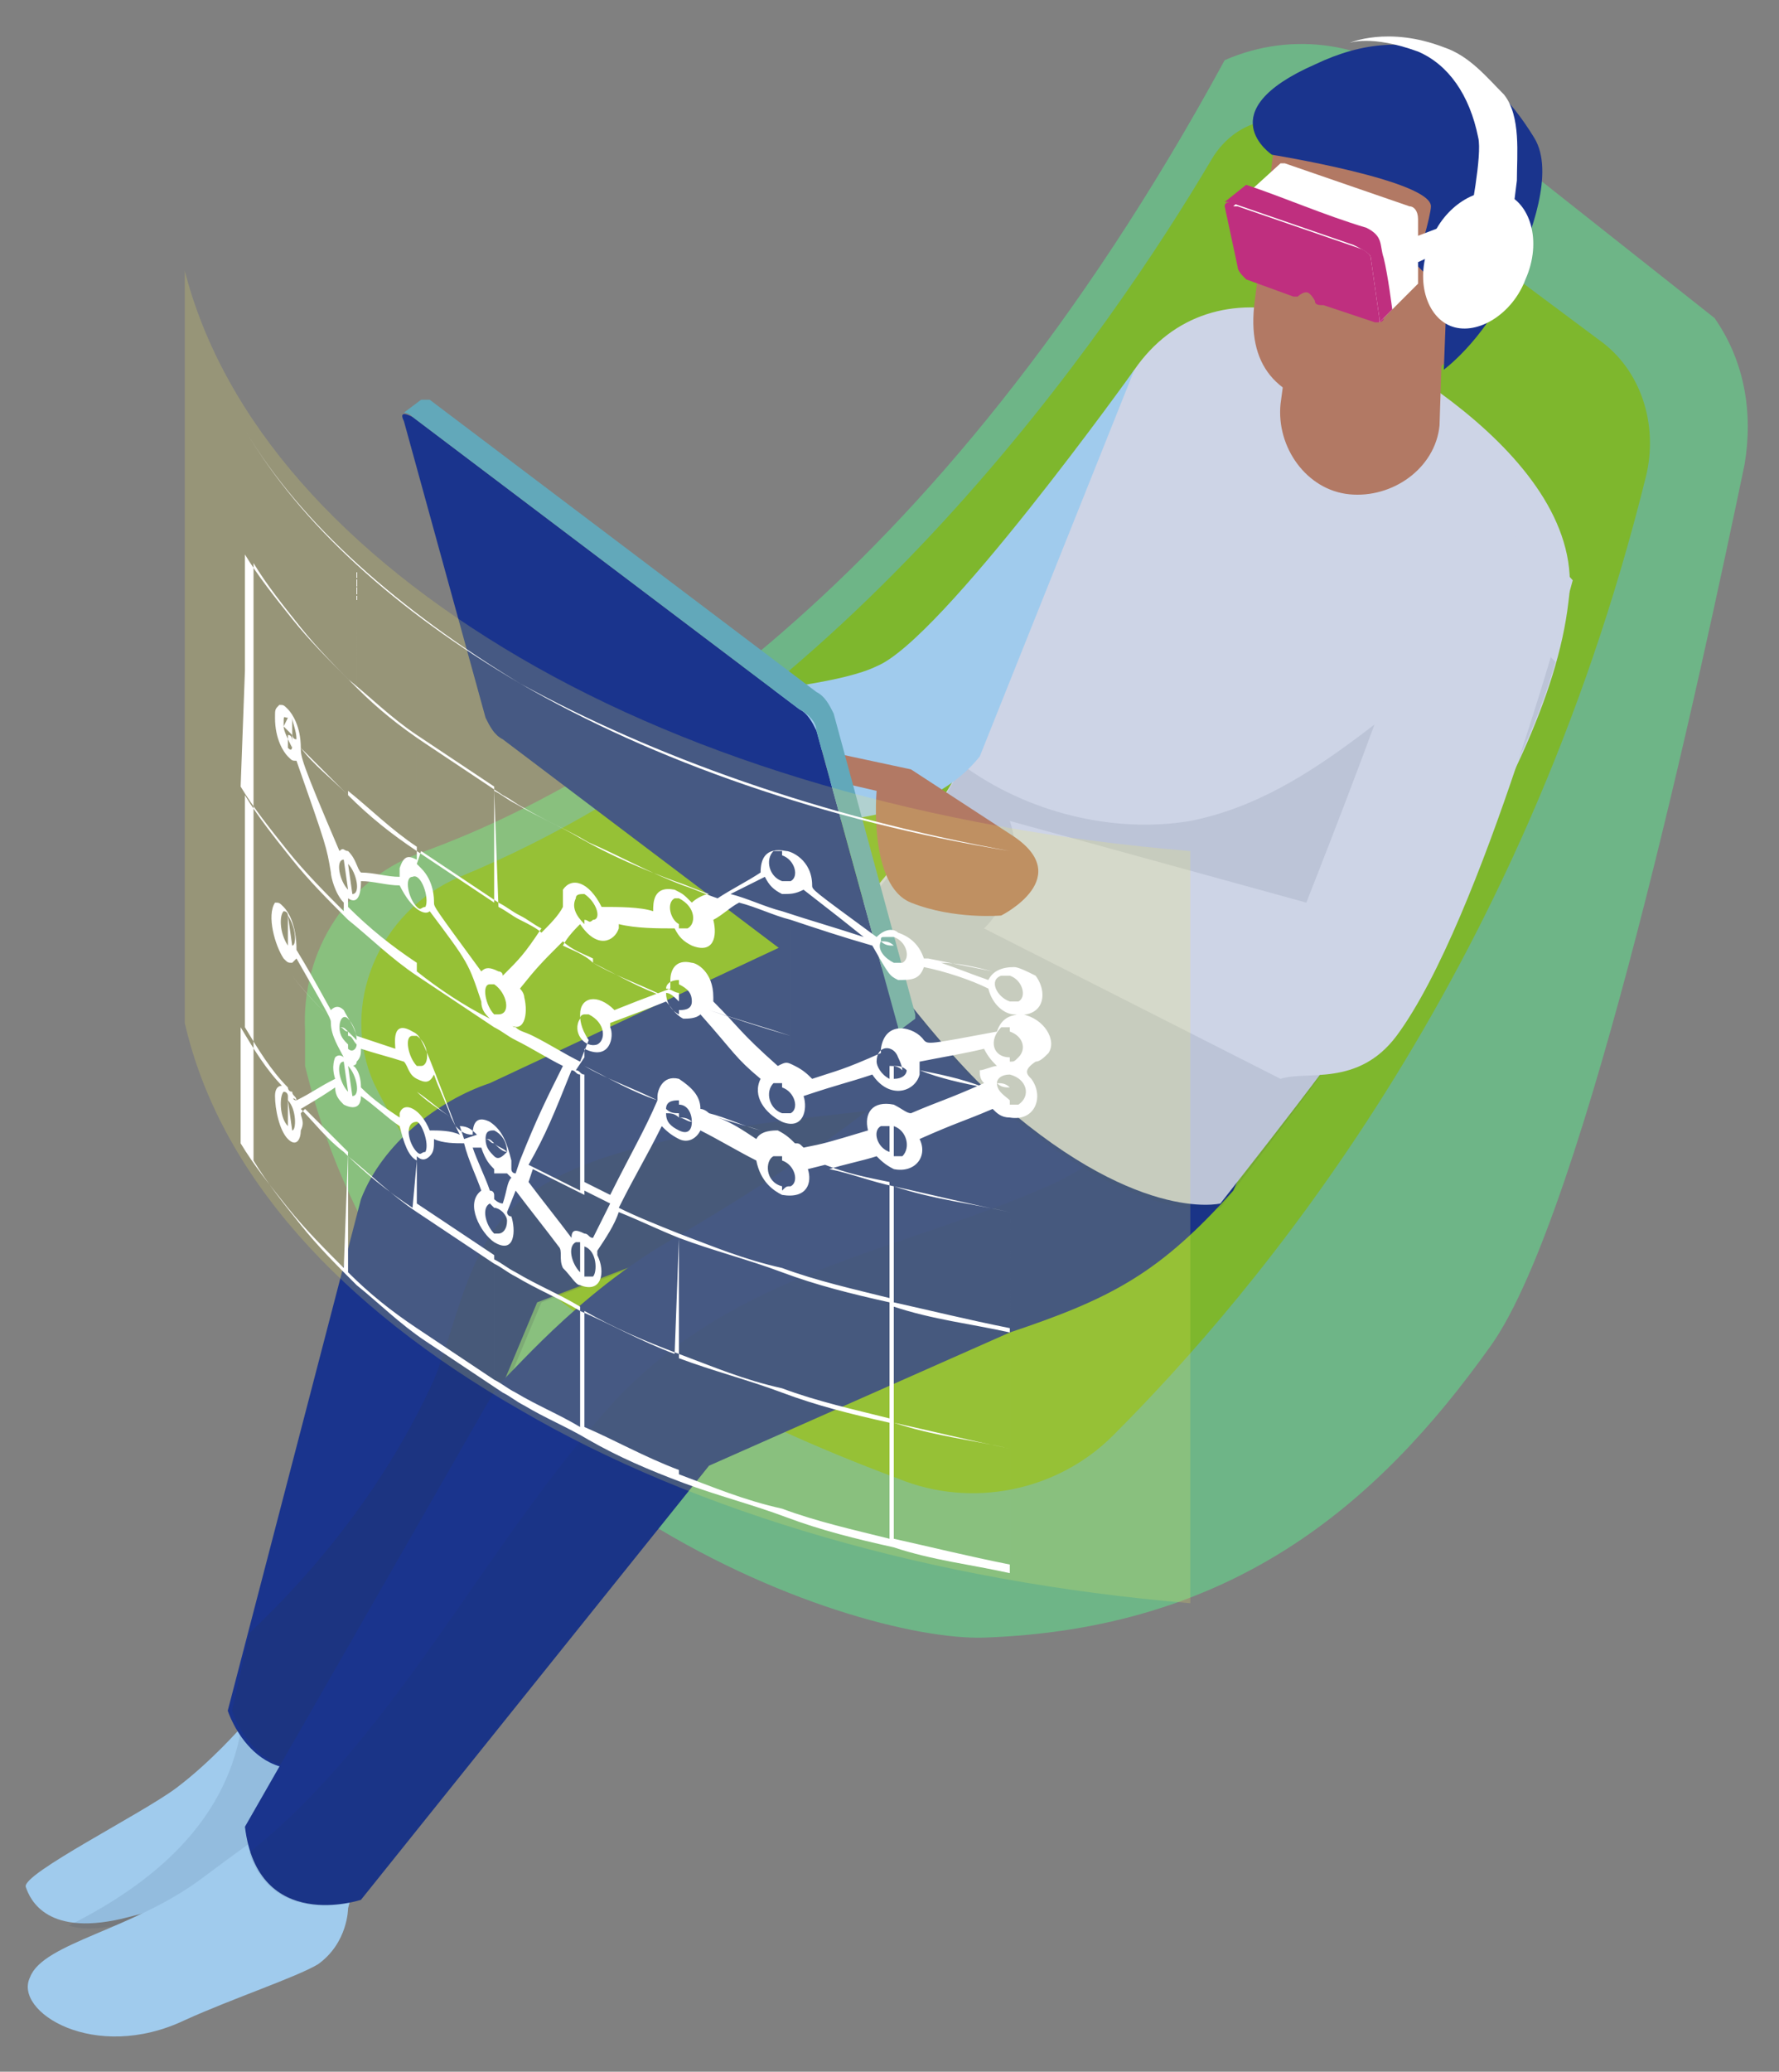 <?xml version="1.0" encoding="utf-8"?>
<!-- Generator: Adobe Illustrator 23.1.1, SVG Export Plug-In . SVG Version: 6.00 Build 0)  -->
<svg version="1.1" id="レイヤー_1" xmlns="http://www.w3.org/2000/svg" xmlns:xlink="http://www.w3.org/1999/xlink" x="0px"
	 y="0px" width="41.4px" height="48.2px" viewBox="0 0 41.4 48.2" style="enable-background:new 0 0 41.4 48.2;"
	 xml:space="preserve">
<rect x="0" y="0" width="41.4" height="48.2" fill="#808080" stroke="none"/>
<style type="text/css">
	.st0{fill:#A0CBED;}
	.st1{opacity:0.1;fill:#233450;enable-background:new    ;}
	.st2{fill:#6EB587;}
	.st3{fill:#7EB72D;}
	.st4{fill:#1A348D;}
	.st5{opacity:0.2;fill:#233450;enable-background:new    ;}
	.st6{fill:#CDD4E6;}
	.st7{fill:#B27964;}
	.st8{fill:#F1B4A6;}
	.st9{enable-background:new    ;}
	.st10{fill:#62A8BA;}
	.st11{fill:#FFFFFF;}
	.st12{fill:#BF2F7F;}
	.st13{opacity:0.2;fill:#F5ED5E;enable-background:new    ;}
</style>
<g id="_x31_2階">
	<g>
		<g>
			<g>
				<path class="st0" d="M0.6,43.9c0.1,0.3,0.5,1.2,2.4,0.7c1.9-0.5,3.6-0.9,3.8-1c0.2-0.1,0.6-0.8,0.6-1.4c0.1-0.5,0.3-2.1,0.3-2.1
					l-2.1,0.1c0,0-0.7,0.8-1.5,1.4C3.3,42.2,0.5,43.6,0.6,43.9z"/>
				<path class="st1" d="M1.6,44.8c0.3,0.1,0.8,0.1,1.5-0.1c1.9-0.5,3.6-0.9,3.8-1c0.2-0.1,0.6-0.8,0.6-1.4c0.1-0.5,0.3-2.1,0.3-2.1
					l-2.2,0.1c0-0.1,0-0.1,0,0C5.2,42.4,3.6,43.8,1.6,44.8z"/>
				<path class="st0" d="M0.7,46c-0.4,0.8,1.5,2,3.6,1c1.1-0.5,2.6-1,3.1-1.3c0.7-0.5,0.7-1.3,0.7-1.3l0.2-0.8l-0.8-1.9
					c0,0-1.2,0.8-2.8,2C3.1,44.9,1,45.2,0.7,46z"/>
				<g>
					<g>
						<path class="st2" d="M7.1,24v0.8c2.4,9.9,12.7,13.4,15.8,13.3c5.7-0.2,9.1-3,11.8-6.8c2.2-3.1,4.9-15.7,5.9-20.5
							c0.2-1.2,0-2.4-0.7-3.4l-6.7-5.3c-1.3-1.1-3.1-1.4-4.7-0.7C21.7,13.9,14,18.3,9.9,19.8C8.1,20.4,7,22.1,7.1,24z"/>
						<path class="st3" d="M8.7,25.2c1.3,2.7,4.4,6.3,12.2,9.2c1.7,0.7,3.7,0.3,5-1c3.3-3.3,9.5-10.6,12.4-22.3
							c0.3-1.2-0.1-2.5-1.1-3.2l-6.3-4.7c-0.9-0.7-2.1-0.5-2.7,0.5c-2.3,3.9-8.5,13-17.5,16.7C8.8,21.2,7.9,23.4,8.7,25.2z"/>
					</g>
					<path class="st4" d="M8.4,27.9L5.3,39.8c0,0,0.7,2.2,2.8,1l4.4-10.5l12.1-4.6L22.5,20l-11.1,5.2C10.2,25.6,8.9,26.6,8.4,27.9z"
						/>
					<path class="st5" d="M5.8,38l-0.4,1.8c0,0,0.7,2.2,2.8,1l4.4-10.5l12.1-4.6l-0.2-0.5c-0.1,0.1-0.2,0.1-0.3,0.1
						c-2.7,0.5-5.4,0.6-8.1,1.1c-1.3,0.3-2.7,0.6-3.8,1.4c-1.4,1-1.6,2.8-2.2,4.3C9.1,34.3,7.6,36.3,5.8,38z"/>
					<path class="st4" d="M11.6,32.2L5.7,42.5C6,45,8.4,44.2,8.4,44.2l8.1-10.1l7-3.1c2.4-0.8,3.5-1.4,5.2-3.3l1.1-2.5L22,19.6
						l-0.7,5.3c0,0-1.5,1.5-5.6,3.9C13.4,30.1,11.8,32.1,11.6,32.2z"/>
					<path class="st1" d="M14.3,32.6c-3,3.3-5.1,7.8-8.5,10.5c0.6,1.8,2.6,1.1,2.6,1.1l8.1-10.1l7-3.1c2.4-0.8,3.5-1.4,5.2-3.3
						l1.1-2.5l-2.4-1.7c0,1.6-0.8,3-2.8,4C21.1,29.1,17.2,29.5,14.3,32.6z"/>
					<path class="st6" d="M23,16.5c-1,2.6-3.3,4.9-3.3,4.9s1.9,2.7,3.3,4c3.4,3.1,5.4,2.6,5.4,2.6c2.9-3.7,7.6-9.6,8.1-14
						c0.5-3.4-4.9-6.2-6.3-6.7c-1.5-0.4-2.9,0-3.8,1.3C26.1,9,24.4,12.8,23,16.5z"/>
					<path class="st1" d="M22.4,17.8c-1.1,2.1-2.7,3.7-2.7,3.7s1.9,2.7,3.3,4c3.4,3.1,5.4,2.6,5.4,2.6c2.6-3.4,6.6-8.5,7.8-12.7
						c-0.3-0.3-0.6-0.6-1-0.8c-2.6,1.4-4.5,3.9-7.5,4.5C25.9,19.4,23.9,18.9,22.4,17.8z"/>
					<g>
						<path class="st7" d="M33.6,6.8l-3.4-0.4l-0.4,3c-0.1,1,0.6,2,1.6,2.1c1,0.1,2-0.6,2.1-1.6L33.6,6.8z"/>
						<path class="st7" d="M34.9,4.6L29.7,3l-0.5,4c-0.2,1.5,0.5,2.3,2,2.5c0,0,2.9-0.6,3.1-2.1L34.9,4.6z"/>
						<path class="st4" d="M29.6,3.6c0,0,3.7,0.6,3.7,1.2c0,0.2-0.3,1.3-0.4,1.3l0.4,0.4L33.7,6l-0.1,2.6c0,0,1.1-0.8,1.7-2.4
							c0.3-0.7,0.9-2.2,0.4-3c-1.1-1.8-2.8-2.8-5.1-1.7C28.1,2.6,29.6,3.6,29.6,3.6z"/>
						<path class="st8" d="M33.7,6l-0.2,1.3c0.6,0.3,1.1-0.4,1.1-1.1C34.6,5.3,33.7,6,33.7,6z"/>
					</g>
					<path class="st6" d="M22.9,21.6l6.9,3.5c0.6-0.2,1.8,0.2,2.7-1c2-2.7,4.1-10.6,4.1-10.6c-2.6-2.9-3.7,0.6-4,1.6
						c-0.5,1.6-2.2,5.9-2.2,5.9l-6.9-1.9C24,20.6,22.9,21.6,22.9,21.6z"/>
					<path class="st0" d="M20.4,15.5c-1.4,0.7-7.1,0.9-7.1,0.9l2.2,2.4c0,0,5.3,1.3,7.3-1.2l3.6-9C26.4,8.6,21.9,14.9,20.4,15.5z"/>
					<path class="st7" d="M18.4,17.3c0,0-0.5,0.5,0.7,0.8l1.3,0.3c0,0-0.2,2.2,0.8,2.6s2.1,0.3,2.1,0.3s1.8-0.9,0.2-1.9l-2.3-1.5
						L18.4,17.3z"/>
					<g>
						<g class="st9">
							<g>
								<path class="st4" d="M9.4,9.8l1.9,6.9c0.1,0.2,0.2,0.4,0.4,0.5l9,6.8c0.1,0.1,0.2,0.1,0.2-0.1L19,17
									c-0.1-0.2-0.2-0.4-0.4-0.5l-9-6.8C9.4,9.6,9.3,9.6,9.4,9.8z"/>
							</g>
							<path class="st10" d="M9.8,9.3L9.4,9.6c0,0,0.1,0,0.2,0.1l9,6.8c0.2,0.1,0.4,0.3,0.4,0.5l1.9,6.9V24l0.4-0.3c0,0,0,0,0-0.1
								l-1.9-7c-0.1-0.2-0.2-0.4-0.4-0.5l-9-6.8C9.9,9.3,9.8,9.3,9.8,9.3z"/>
						</g>
					</g>
					<path class="st11" d="M33.3,5.6c-0.4,0.9-0.1,1.8,0.5,2c0.6,0.2,1.4-0.3,1.7-1.1c0.4-0.9,0.1-1.8-0.5-2S33.6,4.8,33.3,5.6z"/>
					<path class="st11" d="M31.4,1c0,0,0.5-0.2,1.6,0.2c0.7,0.3,1.2,1,1.4,2c0.1,0.4-0.2,1.9-0.2,1.9l1-0.1l0.1-0.8
						c0-0.6,0.1-1.5-0.3-2c-0.4-0.4-0.8-0.9-1.4-1.1C32.3,0.6,31.4,1,31.4,1z"/>
				</g>
			</g>
			<g>
				<g>
					<g class="st9">
						<g>
							<path class="st12" d="M31.9,6l0.3,1.4c0,0.1-0.1,0.1-0.2,0.1l-1.2-0.4c-0.1,0-0.2,0-0.2-0.1c0,0-0.1-0.2-0.2-0.2
								c-0.1,0-0.2,0.1-0.2,0.1s0,0-0.1,0L29,6.5c-0.1-0.1-0.2-0.2-0.2-0.3l-0.3-1.4c0-0.1,0.1-0.1,0.2-0.1l2.9,1
								C31.7,5.8,31.9,5.9,31.9,6z"/>
						</g>
						<path class="st11" d="M33,5.1v1.4v0.1l-0.9,0.9c0,0,0,0,0-0.1L31.9,6c0-0.1-0.2-0.2-0.2-0.2l-2.9-1h-0.1l1.1-1c0,0,0,0,0.1,0
							l2.9,1C32.9,4.8,33,4.9,33,5.1z"/>
						<path class="st12" d="M32.2,6c0.1,0.4,0.2,1.2,0.2,1.2l-0.3,0.3c0,0,0,0,0-0.1L31.9,6c0-0.1-0.2-0.2-0.4-0.3l-2.9-1h-0.1
							L29,4.3c0.9,0.3,1.8,0.7,2.8,1C32.2,5.5,32.1,5.7,32.2,6z"/>
					</g>
				</g>
				<polygon class="st11" points="32.7,5.6 34.8,4.8 34.7,5.3 33,6.1 				"/>
			</g>
		</g>
		<g>
			<path class="st13" d="M27.7,19.8v17.5c-6-0.5-11.5-2.1-15.6-4.5c-4.2-2.4-7-5.5-7.8-9V6.3c0.9,3.5,3.7,6.6,7.8,9
				S21.6,19.3,27.7,19.8z"/>
			<path class="st11" d="M5.7,10L5.7,10c1.3,2.2,3.6,4.2,6.4,5.9c3.1,1.7,7,3.1,11.4,3.9l0,0c-4.3-0.7-8.3-2.1-11.4-3.9
				C9.2,14.2,7,12.2,5.7,10z"/>
			<path class="st11" d="M23.5,19.9v2.5l0,0V19.9L23.5,19.9z"/>
			<path class="st11" d="M20.8,19.3v2.2l0,0V19.3L20.8,19.3z"/>
			<path class="st11" d="M20.8,25.3v0.6l0,0V25.3L20.8,25.3z"/>
			<path class="st11" d="M20.8,22.7L20.8,22.7v1.5l0,0V22.7z"/>
			<path class="st11" d="M18.2,18.6v1l0,0V18.6L18.2,18.6z"/>
			<path class="st11" d="M18.2,26.7L18.2,26.7v-0.5l0,0V26.7z"/>
			<path class="st11" d="M15.8,23.8v1.6l0,0V23.8L15.8,23.8z"/>
			<path class="st11" d="M24.1,24.7L24.1,24.7c0.1,0,0.2-0.1,0.3-0.2c0.2-0.3-0.1-0.8-0.6-0.9l0,0v-0.2l0,0v0.2
				c-0.3,0-0.5,0.1-0.6,0.4c-1.6,0.3-1.6,0.3-1.7,0.2c-0.2-0.3-0.9-0.5-1,0.2v0.1c-0.9,0.4-1,0.4-1.6,0.6c-0.1-0.1-0.2-0.2-0.4-0.3
				c-0.2-0.1-0.2-0.1-0.4,0c-0.9-0.8-0.9-0.9-1.5-1.5v-0.1c0-0.6-0.4-0.8-0.5-0.8l0,0v-0.8l0,0v0.8c-0.4-0.1-0.5,0.2-0.5,0.4
				c0,0.1,0,0.2,0,0.2c-0.8,0.3-0.8,0.3-1.3,0.5c-0.4-0.4-0.8-0.3-0.8,0.1c0,0.1,0,0.3,0.2,0.6l-0.2,0.5c-0.4-0.2-0.7-0.4-1.1-0.6
				C12.2,24,12.1,24,12,23.9c-0.1,0-0.1-0.1-0.2-0.1l0,0l0,0l0,0c0.4,0.3,0.5-0.2,0.4-0.6c0,0,0-0.1-0.1-0.2c0.4-0.5,0.5-0.6,1-1.1
				c0.2,0.2,0.5,0.3,0.7,0.4v1.2l0,0v-1.1c0.6,0.3,1.1,0.6,1.7,0.8l0,0c-0.6-0.3-1.2-0.5-1.7-0.8v-0.5l0,0v0.5
				c-0.2-0.2-0.5-0.3-0.7-0.4c0.1-0.2,0.3-0.4,0.4-0.5c0.4,0.6,0.8,0.4,0.9,0.1v-0.1l0,0c0.4,0.1,0.9,0.1,1.3,0.1
				c0.1,0.2,0.2,0.3,0.4,0.4c0.5,0.2,0.6-0.2,0.5-0.6c0.2-0.1,0.4-0.3,0.6-0.4c0.4,0.1,0.8,0.3,1.2,0.4v2.7
				c-0.7-0.2-1.3-0.4-1.9-0.6l0,0c0.6,0.2,1.3,0.4,1.9,0.6V25l0,0v-0.9c0.6,0.2,1.3,0.4,1.9,0.6l0,0c-0.6-0.2-1.3-0.4-1.9-0.6v-2.7
				c0.6,0.2,1.2,0.4,1.9,0.6c0.4,0.7,0.4,0.7,0.6,0.8c0.3,0,0.5,0,0.6-0.3c0.5,0.1,1.1,0.3,1.5,0.5c0.1,0.4,0.4,0.6,0.6,0.6
				c0.7,0.1,0.8-0.5,0.5-0.9c-0.2-0.1-0.4-0.2-0.5-0.2c-0.3,0-0.5,0.1-0.6,0.3c-0.3-0.1-0.8-0.3-1.1-0.4c0.4,0,0.8,0.1,1.2,0.2l0,0
				c-0.5-0.1-1-0.2-1.5-0.3h-0.1c-0.1-0.3-0.3-0.5-0.6-0.6c-0.1-0.1-0.3-0.1-0.5,0.1c-1.5-1.1-1.5-1.1-1.5-1.2
				c0-0.6-0.5-0.8-0.6-0.8c-0.5-0.1-0.6,0.2-0.6,0.5c-0.3,0.2-0.7,0.4-1,0.6c-0.3-0.1-0.5-0.2-0.8-0.3v-2.7l0,0v2.7
				c-0.8-0.3-1.5-0.7-2.2-1v-2.7l0,0v2.7c-0.5-0.3-1-0.5-1.5-0.8c-0.2-0.1-0.3-0.2-0.5-0.3v-2.7l0,0v2.7c-0.6-0.4-1.2-0.8-1.8-1.2
				v-2.7l0,0v2.7c-0.6-0.4-1.1-0.8-1.6-1.3v-2.7l0,0V16c-0.4-0.4-0.9-0.9-1.3-1.4v-2.7l0,0v2.7c-0.4-0.5-0.8-1-1.1-1.5v-2.7l0,0V27
				l0,0l0,0c0.3,0.5,0.7,1,1.1,1.5l0,0l0,0l0,0c0.4,0.5,0.8,0.9,1.3,1.4l0,0l0,0l0,0c0.5,0.4,1,0.9,1.6,1.3l0,0l0,0l0,0
				c0.6,0.4,1.2,0.8,1.8,1.2l0,0l0,0l0,0c0.2,0.1,0.3,0.2,0.5,0.3c0.5,0.3,1,0.5,1.5,0.8l0,0l0,0l0,0c0.7,0.4,1.4,0.7,2.2,1l0,0l0,0
				l0,0c0.8,0.3,1.6,0.5,2.4,0.8l0,0l0,0l0,0c0.8,0.3,1.6,0.5,2.5,0.7l0,0l0,0l0,0c0.9,0.3,1.8,0.4,2.7,0.6l0,0l0,0l0,0V26.1l0,0
				v2.1c-1-0.2-1.8-0.4-2.7-0.6v-0.4l0,0v0.4c-0.5-0.1-1-0.3-1.5-0.4c0.3-0.1,0.8-0.2,1.1-0.3c0.1,0.1,0.2,0.2,0.4,0.3
				c0.5,0.1,0.8-0.3,0.6-0.7c0.9-0.4,1-0.4,1.7-0.7c0.1,0.1,0.2,0.2,0.4,0.2c0.6,0.1,0.8-0.5,0.5-0.9C23.9,25,23.8,24.9,24.1,24.7z
				 M23.5,22.7c0.3,0.1,0.4,0.5,0.2,0.6c0,0-0.1,0-0.2,0V22.7z M23.3,22.7c0,0,0.1,0,0.2,0v0.6C23.2,23.2,23,22.8,23.3,22.7z
				 M20.8,22c0.1,0,0.2,0.1,0.3,0.1l0,0C21,22.1,20.9,22,20.8,22v-0.2c0.3,0.1,0.4,0.5,0.2,0.6c0,0-0.1,0-0.2,0V22z M20.6,21.8
				c0.1,0,0.1,0,0.2,0V22c-0.1-0.1-0.2-0.1-0.3-0.1C20.5,21.8,20.5,21.8,20.6,21.8z M20.5,21.9c0.1,0.1,0.2,0.1,0.3,0.1v0.4
				C20.6,22.3,20.4,22.1,20.5,21.9z M18.2,19.9c0.3,0.1,0.4,0.5,0.2,0.6c0,0-0.1,0-0.2,0V19.9z M18,19.8c0.1,0,0.1,0,0.2,0v0.7
				C17.9,20.4,17.8,20,18,19.8z M17.8,20.4c0.1,0.2,0.2,0.3,0.4,0.4c0.2,0,0.3,0,0.5-0.1c0.9,0.7,0.9,0.7,1.4,1.1
				c-0.6-0.2-1.3-0.4-1.9-0.6v-0.5l0,0v0.5c-0.4-0.1-0.8-0.3-1.2-0.4C17.2,20.7,17.6,20.5,17.8,20.4z M20.8,27.6
				c0.9,0.3,1.8,0.4,2.7,0.6v2.7c-1-0.2-1.8-0.4-2.7-0.6V27.6z M20.8,30.4c0.9,0.3,1.8,0.4,2.7,0.6v2.7c-1-0.2-1.8-0.4-2.7-0.6V30.4
				z M20.8,33.1c0.9,0.3,1.8,0.4,2.7,0.6v2.7c-1-0.2-1.8-0.4-2.7-0.6V33.1z M23.5,24c0.3,0.1,0.4,0.4,0.2,0.6
				c-0.1,0.1-0.1,0.1-0.2,0.1V24z M20.9,24.6c0.1,0.2,0.1,0.3,0.1,0.3c-0.1-0.1-0.2-0.1-0.3-0.1v-0.3l0,0v0.3
				c-0.1,0-0.2-0.1-0.3-0.1C20.4,24.3,20.8,24.3,20.9,24.6z M21.1,24.9c0,0.1-0.1,0.2-0.3,0.2v-0.3C20.9,24.8,21,24.8,21.1,24.9z
				 M20.7,24.8v0.3c-0.2-0.1-0.3-0.3-0.3-0.4C20.5,24.7,20.6,24.8,20.7,24.8z M18.2,25.3c0.3,0.1,0.4,0.5,0.2,0.6
				c-0.1,0-0.2,0-0.2,0V25.3z M18,25.2c0.1,0,0.2,0,0.2,0v0.7C17.9,25.8,17.8,25.4,18,25.2z M15.8,22.9c0.2,0.1,0.3,0.2,0.3,0.4
				c-0.1,0-0.2-0.1-0.3-0.1V22.9z M15.8,23.2c0.1,0,0.2,0.1,0.3,0.1c0,0.2-0.2,0.2-0.3,0.2V23.2z M15.8,22.8v0.3
				c-0.1,0-0.2-0.1-0.3-0.1C15.5,22.9,15.6,22.8,15.8,22.8z M15.8,23.3v0.3c-0.2-0.1-0.3-0.3-0.3-0.5C15.6,23.1,15.7,23.2,15.8,23.3
				z M13.5,23.7c0-0.1,0.1-0.1,0.1-0.1v0.6l0,0v-0.6h0.1c0.4,0.2,0.4,0.6,0.2,0.7C13.6,24.4,13.3,24,13.5,23.7z M13.6,24.6V25
				c-0.1,0-0.1-0.1-0.2-0.1L13.6,24.6z M13.3,24.9c0.1,0,0.1,0.1,0.2,0.1v2.7c-0.4-0.2-0.8-0.4-1.2-0.6
				C12.7,26.4,12.9,25.9,13.3,24.9z M11.5,23.6c-0.2-0.2-0.3-0.7-0.1-0.7h0.1V23.6z M9.7,21.3v1.1c-0.6-0.4-1.1-0.8-1.6-1.3v-0.2
				c0.3,0.2,0.3-0.3,0.3-0.4c0.3,0,0.6,0.1,0.9,0.1c0.3,0.6,0.6,0.7,0.7,0.6c0.9,1.2,0.9,1.2,1.2,2.1c0,0.2,0.1,0.3,0.2,0.4l0,0
				c-0.6-0.3-1.2-0.7-1.7-1.1V21.3L9.7,21.3z M8.2,20.8l-0.1-0.7C8.3,20.3,8.4,20.8,8.2,20.8C8.2,20.8,8.1,20.8,8.2,20.8z
				 M11.6,23.6h-0.1v-0.7C11.8,23.1,11.9,23.6,11.6,23.6z M13.6,21.5c-0.2-0.2-0.3-0.4-0.2-0.6c0-0.1,0.1-0.1,0.2-0.1V21.5z
				 M13.8,21.4c-0.1,0.1-0.1,0-0.2,0v-0.6l0,0C13.9,21,14,21.4,13.8,21.4z M15.8,21.5c-0.2-0.1-0.3-0.5-0.1-0.6c0,0,0,0,0.1,0V21.5z
				 M16,21.6c-0.1,0-0.2,0-0.2,0v-0.7C16.2,21.1,16.2,21.5,16,21.6z M11.5,18.4c0.2,0.1,0.3,0.2,0.5,0.3c0.5,0.3,1,0.5,1.5,0.8v1.1
				l0,0v-1.1c0.7,0.4,1.4,0.7,2.2,1v0.2l0,0v-0.2c0.3,0.1,0.5,0.2,0.8,0.3c-0.1,0-0.3,0.1-0.4,0.2c-0.2-0.2-0.2-0.2-0.4-0.3
				c-0.5-0.1-0.5,0.3-0.5,0.5c-0.3-0.1-0.8-0.1-1.2-0.1c-0.3-0.6-0.7-0.7-0.9-0.4c0,0.1,0,0.2,0,0.4c-0.1,0.2-0.3,0.4-0.5,0.6
				c-0.1-0.1-0.3-0.2-0.5-0.3c-0.2-0.1-0.3-0.2-0.5-0.3L11.5,18.4z M9.7,17.1c0.6,0.4,1.2,0.8,1.8,1.2V21c-0.6-0.4-1.2-0.8-1.8-1.2
				V17.1z M9.8,19.8c0.6,0.4,1.2,0.8,1.8,1.2v1.6l0,0V21c0.2,0.1,0.3,0.2,0.5,0.3c0.2,0.1,0.3,0.2,0.5,0.3c-0.4,0.6-0.5,0.7-0.9,1.1
				c0-0.1-0.1-0.1-0.1-0.1c-0.2-0.1-0.3-0.1-0.4,0c-1.1-1.5-1.1-1.5-1.1-1.6c0-0.1,0-0.5-0.3-0.8l-0.1-0.1L9.8,19.8z M9.9,21.1
				c-0.1,0-0.1,0.1-0.2,0v-0.7l0,0v0.7c-0.2-0.2-0.3-0.7-0.1-0.7C9.8,20.3,10,20.9,9.9,21.1z M8.1,15.8c0.5,0.4,1,0.9,1.6,1.3v2.7
				c-0.6-0.4-1.1-0.8-1.6-1.3V15.8z M8.1,19.8v-1.4c0.5,0.4,1,0.9,1.6,1.3V20c-0.2-0.1-0.3-0.1-0.4,0.2c0,0.1,0,0.1,0,0.2
				c-0.3,0-0.6-0.1-0.9-0.1C8.3,20.2,8.3,20,8.1,19.8c-0.1,0-0.1-0.1-0.2,0C7,17.7,7,17.6,7,17.4l0,0c0.4,0.4,0.7,0.7,1.1,1.1V19.8
				L8.1,19.8z M8,20l0.1,0.7C7.9,20.5,7.8,20,8,20C8,20,8.1,20.1,8,20z M5.7,15.6c0.2,0.4,0.5,0.8,0.8,1.2l0,0
				C6.2,16.4,5.9,16,5.7,15.6v-2.7c0.3,0.5,0.7,1,1.1,1.5v2.1l0,0v-2.1c0.4,0.5,0.8,0.9,1.3,1.4v2.7c-0.4-0.4-0.8-0.7-1.1-1.1
				c0-0.5-0.2-0.8-0.3-0.9c-0.1-0.1-0.1-0.1-0.2-0.1c-0.1,0.1-0.1,0.1-0.1,0.3c0,0.5,0.2,0.8,0.3,0.9c0.1,0.1,0.1,0.1,0.2,0.1
				c0.7,2,0.7,2,0.8,2.6c0,0.1,0.1,0.5,0.3,0.7l0,0v0.2c-0.4-0.4-0.9-0.9-1.3-1.4v-2.2l0,0v2.2c-0.4-0.5-0.8-1-1.1-1.5L5.7,15.6z
				 M6.8,17v-0.3c0,0.1,0.1,0.3,0.1,0.5C6.8,17.2,6.8,17.1,6.8,17z M6.8,17.3c0,0.1,0,0.2-0.1,0.1v-0.3C6.8,17.1,6.8,17.2,6.8,17.3z
				 M6.8,17.1v0.3l0,0l0,0l0,0c-0.1-0.2-0.2-0.4-0.2-0.5C6.6,16.9,6.7,17,6.8,17.1z M6.6,16.9c0-0.3,0-0.2,0.1-0.2l0,0L6.6,16.9
				C6.7,17,6.6,16.9,6.6,16.9z M8,29.5c-0.4-0.4-0.9-0.9-1.3-1.4v-1.6l0,0v1.6c-0.4-0.5-0.8-1-1.1-1.5v-2.7c0.3,0.5,0.6,1,1,1.4
				c0.1,0,0.1,0,0.1,0c-0.4-0.4-0.7-0.9-1-1.4v-2.7c0.3,0.5,0.7,1,1.1,1.5v2.7l0,0v-2.7c0.3,0.4,0.6,0.7,1,1.1l0,0
				c-0.3-0.3-0.7-0.7-1-1.1v-0.3l0,0v0.3c-0.4-0.5-0.8-1-1.1-1.5v-2.7C6,19,6.4,19.5,6.8,20v1.2l0,0V20c0.4,0.5,0.8,0.9,1.3,1.4v2.1
				l0,0v-2.1c0.5,0.4,1,0.9,1.6,1.3v1.2l0,0v-1.2c0.6,0.4,1.2,0.8,1.8,1.2V26l0,0v-2.1c0.2,0.1,0.3,0.2,0.5,0.3
				c0.4,0.2,0.7,0.4,1.1,0.6c-0.4,0.8-0.6,1.2-1,2.2C12,27,12,27,12,27l0,0l0,0l0,0c0.1,0,0.1,0,0.1,0L12,27.3
				c-0.1,0-0.1-0.1-0.1-0.1s0-0.1,0-0.2c-0.1-0.4-0.2-0.7-0.5-0.9C11.2,26,11,26,11,26.4c-0.2,0-0.3-0.1-0.4-0.2
				c-0.8-2.1-0.8-2.1-1-2.2c-0.5-0.3-0.4,0.3-0.4,0.4c-0.3-0.1-0.6-0.2-0.9-0.3c-0.1-0.3-0.2-0.4-0.3-0.6c-0.1-0.1-0.2-0.1-0.3,0
				c-0.5-0.9-0.5-0.9-0.8-1.4c0-0.6-0.2-0.9-0.3-1C6.5,21,6.5,21,6.4,21c-0.2,0.3,0,1,0.2,1.3c0.1,0.1,0.1,0.1,0.2,0.1l0.1-0.1
				c0.8,1.4,0.8,1.4,0.8,1.5c0,0.3,0.2,0.6,0.3,0.8l0,0c0,0-0.1-0.1-0.2,0c0,0-0.1,0.2,0,0.5c-0.4,0.2-0.5,0.3-0.9,0.5
				c0-0.1-0.1-0.1-0.1-0.2l0,0c-0.1,0-0.1-0.1-0.1-0.1c-0.2-0.1-0.3,0-0.3,0.2c0,0.3,0.1,0.8,0.3,1c0.2,0.2,0.3,0,0.3-0.2
				c0.1-0.2,0-0.3,0-0.4l0.1-0.1c0.3,0.3,0.7,0.7,1,1L8,29.5z M11.7,28c-0.1,0-0.2-0.1-0.2-0.1l0,0v-0.6c0.1,0,0.2,0,0.3,0l0.1,0.1
				C11.8,27.5,11.8,27.7,11.7,28z M11.6,28.7h-0.1v-0.6c0.1,0,0.2,0.1,0.2,0.1s0.1,0.1,0.1,0.2C11.8,28.6,11.7,28.7,11.6,28.7z
				 M11.8,26.8c-0.1,0.1-0.2,0.2-0.3,0.1v-0.3C11.6,26.7,11.7,26.8,11.8,26.8z M11.5,26.6v-0.3c0.2,0.1,0.3,0.3,0.3,0.5
				C11.7,26.7,11.6,26.7,11.5,26.6z M11.3,26.5c0-0.2,0.1-0.2,0.2-0.2v0.3C11.4,26.5,11.4,26.5,11.3,26.5z M11.5,26.6v0.3
				c-0.1-0.1-0.2-0.2-0.2-0.4C11.4,26.5,11.4,26.6,11.5,26.6z M11.1,26.4l-0.3,0.1l-0.1-0.3C10.9,26.2,11,26.3,11.1,26.4L11.1,26.4
				L11.1,26.4z M8.3,24.3c0,0.1-0.1,0.2-0.2,0.1v-0.3C8.2,24.1,8.2,24.2,8.3,24.3z M8.1,24v-0.3c0.1,0.1,0.2,0.3,0.2,0.5
				C8.2,24.1,8.2,24.1,8.1,24z M8.2,25.5L8.2,25.5l-0.1-0.7C8.3,25,8.4,25.5,8.2,25.5z M8.1,24.8L8.1,24.8c0.1,0,0.2,0,0.2-0.1
				c0.1-0.1,0.1-0.2,0.1-0.3l0,0c0.3,0.1,0.7,0.2,1,0.3c0.1,0.1,0.1,0.3,0.3,0.4c0.2,0.1,0.3,0.1,0.4-0.1c0.1,0.3,0.3,0.7,0.4,1
				c-0.3-0.2-0.6-0.4-0.8-0.6v-0.3l0,0v0.3c-0.4-0.3-0.8-0.7-1.2-1l0,0c0.4,0.3,0.8,0.7,1.2,1v0.5l0,0v-0.5c0.3,0.2,0.5,0.4,0.8,0.6
				l0.2,0.4c-0.2-0.1-0.5-0.1-0.7-0.1c-0.2-0.5-0.6-0.7-0.7-0.4c0,0.1,0,0.1,0,0.1c-0.3-0.2-0.6-0.4-0.9-0.7
				C8.4,24.9,8.2,24.7,8.1,24.8z M9.6,24.1h0.1v0.7C9.5,24.6,9.4,24.1,9.6,24.1z M9.7,24.8v-0.7c0.3,0.2,0.3,0.7,0.1,0.7H9.7z
				 M7.9,23.9c0-0.2,0.1-0.3,0.2-0.2V24C8,23.9,8,23.9,7.9,23.9z M8.1,24L8.1,24v0.3c-0.1-0.1-0.2-0.2-0.2-0.4C8,23.9,8,24,8.1,24z
				 M6.8,22C6.7,22,6.7,22,6.8,22l-0.1-0.7C6.9,21.6,6.9,22,6.8,22z M6.7,22L6.7,22c-0.2-0.3-0.2-0.7-0.1-0.8c0.1,0,0.1,0.1,0.1,0.1
				V22L6.7,22z M8,24.7l0.1,0.7C7.9,25.2,7.8,24.7,8,24.7C8,24.7,8,24.8,8,24.7z M6.9,25.6C6.8,25.6,6.8,25.5,6.9,25.6
				C6.8,25.5,6.8,25.5,6.9,25.6C6.8,25.5,6.8,25.5,6.9,25.6C6.8,25.5,6.9,25.6,6.9,25.6L6.9,25.6z M6.8,26.3
				C6.7,26.3,6.7,26.3,6.8,26.3l-0.1-0.7C6.9,25.8,6.9,26.3,6.8,26.3z M6.7,26.2L6.7,26.2c-0.2-0.2-0.2-0.7-0.1-0.8
				c0.1,0,0.1,0.1,0.1,0.1V26.2C6.7,26.2,6.7,26.3,6.7,26.2z M9.7,30.9c-0.6-0.4-1.1-0.8-1.6-1.3v-2.7c0.5,0.4,1,0.9,1.6,1.3V30.9z
				 M9.6,28.1C9,27.7,8.5,27.3,8,26.8v-1.1l0,0v1.1c-0.4-0.3-0.7-0.7-1-1c0.5-0.3,0.5-0.3,0.8-0.5c0,0.2,0.1,0.3,0.2,0.4
				c0.2,0.1,0.4,0.1,0.4-0.2C8.7,25.7,9,26,9.3,26.2c0.1,0.4,0.2,0.7,0.4,0.8L9.6,28.1z M9.7,26.1l0,0.7C9.5,26.6,9.4,26.1,9.7,26.1
				c0.1,0,0.3,0.5,0.2,0.7c-0.1,0-0.1,0.1-0.2,0V26.1L9.7,26.1z M11.5,32.1c-0.6-0.4-1.2-0.8-1.8-1.2v-2.7c0.6,0.4,1.2,0.8,1.8,1.2
				V32.1z M11.5,28.9v0.3c-0.6-0.4-1.2-0.8-1.8-1.2v-1.1c0.1,0.1,0.2,0.1,0.3,0s0.1-0.2,0.1-0.4c0.2,0.1,0.5,0.1,0.7,0.1
				c0.1,0.4,0.3,0.8,0.4,1.1C10.8,28,11.2,28.7,11.5,28.9L11.5,28.9z M11.4,28L11.4,28l0.1,0.1v0.6C11.3,28.5,11.2,28.1,11.4,28z
				 M11.4,27.7c-0.1-0.3-0.3-0.7-0.4-1c0.1,0,0.1,0,0.2,0c0.1,0.3,0.2,0.4,0.3,0.5v0.6l0,0l0,0C11.5,27.8,11.5,27.7,11.4,27.7z
				 M13.5,33.2c-0.5-0.3-1-0.5-1.5-0.8c-0.2-0.1-0.3-0.2-0.5-0.3v-2.7l0,0c0.2,0.1,0.3,0.2,0.5,0.3c0.5,0.3,1,0.5,1.5,0.8V33.2z
				 M13.5,29.9v0.5c-0.5-0.3-1-0.5-1.5-0.8c-0.2-0.1-0.3-0.2-0.5-0.3v-0.4l0,0c0.5,0.3,0.5-0.3,0.4-0.6c-0.1,0-0.1-0.1-0.1-0.1
				l0.2-0.5c0.3,0.4,0.7,0.9,1,1.3c0.1,0.1,0,0.3,0.1,0.5C13.3,29.7,13.4,29.9,13.5,29.9L13.5,29.9z M13.5,29.6
				c-0.2-0.2-0.3-0.6-0.1-0.7h0.1V29.6z M13.3,28.8c-0.3-0.4-0.7-0.9-1-1.3l0.1-0.3c0.4,0.2,0.8,0.4,1.2,0.6v0.9l0,0v-1
				c0.2,0.1,0.4,0.2,0.6,0.3c-0.1,0.2-0.3,0.6-0.4,0.8c-0.1,0-0.1-0.1-0.2-0.1C13.4,28.6,13.3,28.6,13.3,28.8z M13.8,29.7
				c-0.1,0-0.2,0-0.2,0V29C13.9,29.1,13.9,29.6,13.8,29.7z M15.8,34.2c-0.8-0.3-1.5-0.7-2.2-1v-2.7c0.7,0.4,1.4,0.7,2.2,1V34.2z
				 M15.7,31.5c-0.8-0.3-1.5-0.7-2.2-1v-0.6c0.5,0.2,0.6-0.3,0.4-0.7v-0.1c0.2-0.3,0.4-0.6,0.5-0.9c0.5,0.2,0.9,0.4,1.4,0.6
				L15.7,31.5z M18.2,35.1c-0.9-0.2-1.6-0.5-2.4-0.8v-2.7c0.8,0.3,1.6,0.5,2.4,0.8V35.1z M18.2,32.3c-0.9-0.2-1.6-0.5-2.4-0.8v-2.7
				c0.8,0.3,1.6,0.5,2.4,0.8V32.3z M20.7,35.8c-0.8-0.2-1.7-0.4-2.5-0.7v-2.7c0.8,0.3,1.6,0.5,2.5,0.7V35.8z M20.7,33
				c-0.8-0.2-1.7-0.4-2.5-0.7v-2.7c0.8,0.3,1.6,0.5,2.5,0.7V33z M20.7,27.5v2.7c-0.8-0.2-1.7-0.4-2.5-0.7v-1.7l0,0v1.7
				c-0.9-0.2-1.6-0.5-2.4-0.8v-2.2l0,0v2.2c-0.5-0.2-1-0.4-1.4-0.6c0.4-0.8,0.6-1.1,1-1.9c0.1,0.1,0.2,0.2,0.4,0.3
				c0.2,0.1,0.4,0,0.5-0.2c0.4,0.2,0.9,0.5,1.3,0.7c0.1,0.5,0.4,0.7,0.6,0.8c0.6,0.1,0.7-0.3,0.6-0.6l0.4-0.1
				C19.7,27.3,20.2,27.4,20.7,27.5z M15.5,25.8c0-0.2,0.2-0.2,0.3-0.2v0.3C15.7,25.9,15.6,25.9,15.5,25.8z M15.8,26v0.3
				c-0.2-0.1-0.3-0.2-0.3-0.4C15.6,25.9,15.7,25.9,15.8,26z M16.1,26.1c0,0.2-0.1,0.3-0.3,0.2V26C15.9,26,16,26.1,16.1,26.1z
				 M15.8,26v-0.3c0.2,0,0.3,0.2,0.3,0.4C16,26,15.9,26,15.8,26z M18,26.9c0.1,0,0.2,0,0.2,0v0.7C17.8,27.5,17.8,27,18,26.9z
				 M18.2,27.7V27c0.3,0.1,0.4,0.5,0.2,0.6C18.3,27.6,18.3,27.6,18.2,27.7z M20.7,26.8c-0.3-0.1-0.4-0.5-0.2-0.6c0.1,0,0.1,0,0.2,0
				V26.8z M21,26.9c0,0-0.1,0-0.2,0v-0.7C21.1,26.3,21.2,26.7,21,26.9z M22.8,24.9c0,0.1,0,0.2,0.1,0.3c-0.9,0.4-1,0.4-1.7,0.7
				c-0.1,0-0.2-0.1-0.4-0.2c-0.5-0.1-0.7,0.2-0.6,0.6c-1,0.3-1,0.3-1.5,0.4c-0.1-0.1-0.1-0.1-0.2-0.1l0,0c-0.1-0.1-0.2-0.2-0.4-0.3
				c-0.1,0-0.4,0-0.5,0.2c-0.3-0.2-0.6-0.4-0.9-0.5c0.3,0.1,0.7,0.2,1,0.3l0,0c-0.4-0.1-0.8-0.3-1.2-0.4c0,0-0.1-0.1-0.2-0.1
				c0-0.3-0.2-0.5-0.5-0.7c-0.4-0.1-0.5,0.3-0.5,0.4s0,0.1,0,0.1c-0.3,0.7-0.6,1.2-1.1,2.2c-0.2-0.1-0.4-0.2-0.6-0.3v-2.7
				c0.6,0.3,1.1,0.6,1.7,0.8l0,0c-0.6-0.3-1.2-0.5-1.7-0.8v-0.4c0.6,0.3,0.7-0.3,0.6-0.5v-0.1c0.8-0.3,0.8-0.3,1.3-0.5
				c0.1,0.1,0.2,0.3,0.4,0.4c0.1,0,0.3,0,0.4-0.1c0.8,0.9,0.8,1,1.4,1.5c-0.2,0.4,0.1,0.8,0.5,1c0.5,0.2,0.6-0.3,0.5-0.6
				c0.9-0.3,1-0.3,1.6-0.5c0.4,0.6,1,0.4,1.1,0v-0.1c0-0.1,0-0.2,0-0.2c0.5-0.1,1.1-0.2,1.5-0.3c0.1,0.2,0.2,0.3,0.3,0.4l0,0
				C23.1,24.8,22.9,24.9,22.8,24.9z M23.5,25.6c-0.1-0.1-0.3-0.2-0.3-0.4c0.1,0.1,0.2,0.1,0.3,0.1V25.6z M23.5,25.3
				c-0.1-0.1-0.2-0.1-0.3-0.1c0-0.1,0.1-0.2,0.3-0.2V25.3z M23.5,24.6c-0.4,0-0.5-0.4-0.2-0.7c0.1,0,0.2,0,0.2,0V24.6L23.5,24.6
				L23.5,24.6z M23.5,24.9c0.1,0,0.1,0,0.2,0C23.6,24.9,23.5,24.9,23.5,24.9z M23.7,25.7c0,0-0.1,0-0.2,0V25
				C23.9,25.1,24,25.5,23.7,25.7z"/>
			<path class="st11" d="M22.9,25.3L22.9,25.3L22.9,25.3c-0.5-0.1-1-0.2-1.5-0.4l0,0C21.9,25,22.4,25.1,22.9,25.3z"/>
		</g>
	</g>
</g>
</svg>
